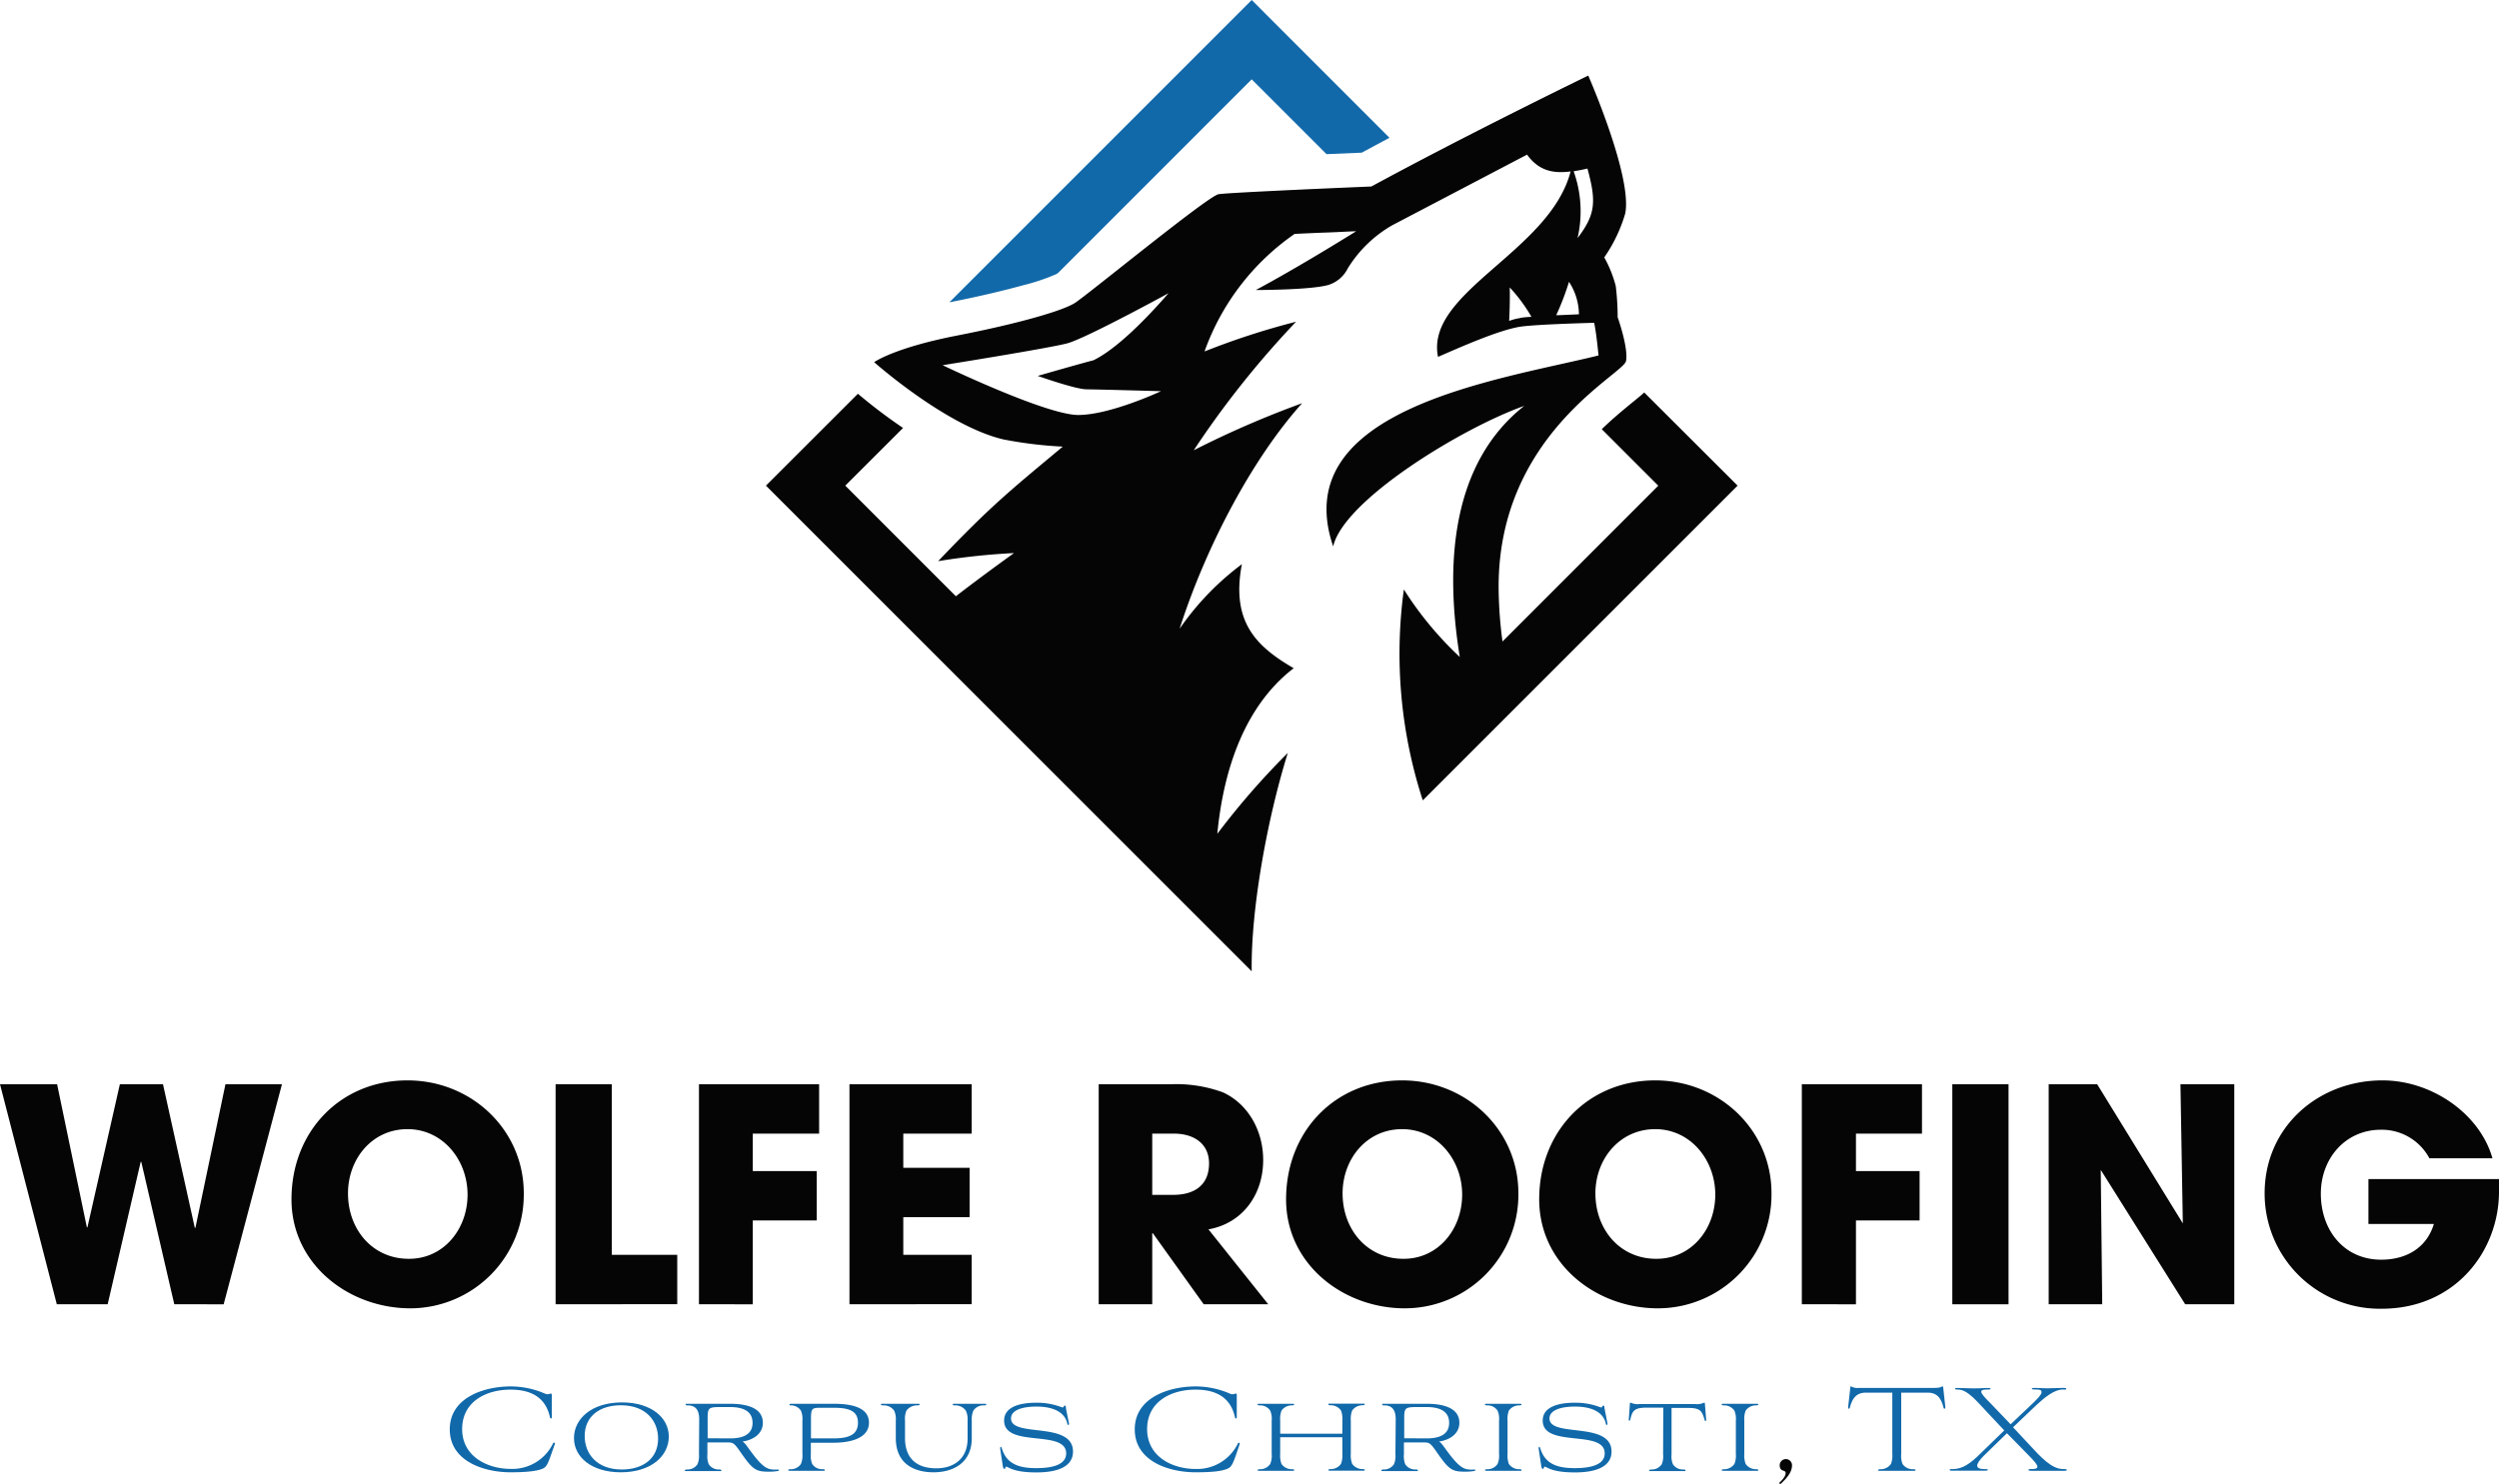 <svg xmlns="http://www.w3.org/2000/svg" viewBox="0 0 420.1 249.52"><defs><style>.cls-1{fill:#050505;}.cls-2{fill:#1169aa;}</style></defs><g id="Layer_2" data-name="Layer 2"><g id="diamond_wolf" data-name="diamond wolf"><path class="cls-1" d="M29.3,219.32l-5.55-23.95h-.1L18.1,219.32H9.55L0,182.32H9.6l5,24.05h.1l5.45-24.05h7.25l5.35,24.15h.1l5.05-24.15H47.4l-9.8,37Z"/><path class="cls-1" d="M49,201.67c0-11.45,8.25-20,19.5-20,10.8,0,19.55,8.35,19.55,18.95A19.11,19.11,0,0,1,69,220C58.65,220,49,212.62,49,201.67Zm29.6-.8c0-5.8-4.15-11-10.1-11s-10,5-10,10.8c0,6.1,4.15,11,10.2,11C74.5,211.72,78.6,206.77,78.6,200.87Z"/><path class="cls-1" d="M93.4,219.32v-37h9.45V211h11v8.3Z"/><path class="cls-1" d="M117.5,219.32v-37h20.2v8.3H126.55v6.3H137.3v8.3H126.55v14.1Z"/><path class="cls-1" d="M142.8,219.32v-37h20.55v8.3h-11.5v5.75H163v8.3H151.85V211h11.5v8.3Z"/><path class="cls-1" d="M202.35,219.32l-8.55-11.95h-.1v11.95h-9v-37h12.1a22.84,22.84,0,0,1,8.75,1.35c4,1.8,6.8,6.15,6.8,11.4,0,5.85-3.5,10.65-9.2,11.65l10.05,12.6Zm-5.15-18.4c3.75,0,6.05-1.75,6.05-5.3,0-3.2-2.4-5-5.95-5h-3.6v10.3Z"/><path class="cls-1" d="M216.2,201.67c0-11.45,8.25-20,19.5-20,10.8,0,19.55,8.35,19.55,18.95A19.11,19.11,0,0,1,236.15,220C225.85,220,216.2,212.62,216.2,201.67Zm29.6-.8c0-5.8-4.15-11-10.1-11s-10,5-10,10.8c0,6.1,4.15,11,10.2,11C241.7,211.72,245.8,206.77,245.8,200.87Z"/><path class="cls-1" d="M258.75,201.67c0-11.45,8.25-20,19.5-20,10.8,0,19.55,8.35,19.55,18.95A19.11,19.11,0,0,1,278.7,220C268.4,220,258.75,212.62,258.75,201.67Zm29.6-.8c0-5.8-4.15-11-10.1-11s-10.05,5-10.05,10.8c0,6.1,4.15,11,10.2,11C284.25,211.72,288.35,206.77,288.35,200.87Z"/><path class="cls-1" d="M302.9,219.32v-37h20.2v8.3H312v6.3H322.7v8.3H312v14.1Z"/><path class="cls-1" d="M328.2,219.32v-37h9.45v37Z"/><path class="cls-1" d="M367.35,219.32l-14.2-22.6.25,22.6h-9v-37h8.15l14.4,23.4-.4-23.4h9.05v37Z"/><path class="cls-1" d="M420.1,200.37c0,9.95-7.3,19.7-19.75,19.7a19.38,19.38,0,0,1-19.65-19.4c0-11.2,9.05-19,19.8-19,8.35,0,16.4,5.65,18.5,13.1H408.4a9.08,9.08,0,0,0-8.15-4.8c-5.95,0-10.1,4.8-10.1,10.75,0,6.15,3.9,11.1,10.15,11.1,4.4,0,7.7-2.15,8.85-6h-11v-7.55h22Z"/><path class="cls-1" d="M299.18,249.27c.78-.72,1-1.25,1-1.55,0-.67-1-.12-1-1.37a1,1,0,0,1,2.07.07c0,1.25-1.1,2.33-1.85,3.05C299.26,249.6,299,249.45,299.18,249.27Z"/><path class="cls-2" d="M92.63,244.65c-.6,1.7-.85,2.1-1.5,2.35s-1.92.57-5.3.57c-4.47,0-10.22-1.85-10.22-7.22s5.8-7.22,10.25-7.22a14.53,14.53,0,0,1,5.7,1.19,1.08,1.08,0,0,0,1,0c.13,0,.2.08.2.3v3.72c0,.23-.25.25-.3,0-.7-3.23-3-4.67-6.65-4.67-4.07,0-8.12,2-8.12,6.64S82,247,85.86,247a7.61,7.61,0,0,0,7.1-4.27c.1-.23.4-.18.3.12Z"/><path class="cls-2" d="M104.56,235.82c4.9,0,7.87,2.55,7.87,5.75s-2.9,6-8.07,6c-4.9,0-7.87-2.55-7.87-5.75S99.39,235.82,104.56,235.82Zm-6.27,5.65c0,2.95,2,5.63,6.25,5.63,3.59,0,6.09-1.88,6.09-5.18,0-2.95-2-5.62-6.25-5.62C100.79,236.3,98.29,238.17,98.29,241.47Z"/><path class="cls-2" d="M117.54,238.7c0-1.13-.28-2.38-1.9-2.38-.25,0-.38,0-.38-.15s.1-.12.25-.12c.88,0,1.58,0,2.63,0,1.25,0,2.27,0,3,0h1.6c2.73,0,5.5.65,5.5,3.2,0,1.9-1.7,2.92-3.45,3.15.35.07,1,1.1,1.4,1.62,2,2.73,2.8,3,3.68,3.08a5.08,5.08,0,0,0,.87,0c.23,0,.28.2.05.25a9.16,9.16,0,0,1-1.42.12c-2.2,0-2.75-.22-4.73-3.07-1.25-1.8-1.35-1.85-2.42-1.85H119c-.05,0-.08,0-.08.1v1.9a3.51,3.51,0,0,0,.23,1.67,2,2,0,0,0,1.64.88c.25,0,.48,0,.48.15s-.12.12-.4.12c-1,0-2,0-2.65,0s-1.62,0-2.7,0c-.25,0-.4,0-.4-.12s.2-.15.45-.15a2,2,0,0,0,1.68-.88,3.57,3.57,0,0,0,.25-1.67Zm5.19,3.17c2.25,0,3.78-.7,3.78-2.62s-1.53-2.65-3.78-2.65h-1.6c-2.07,0-2.17.15-2.17,2v3.15c0,.08,0,.1.08.1Z"/><path class="cls-2" d="M134.89,238.87a3.52,3.52,0,0,0-.25-1.67,2,2,0,0,0-1.73-.88c-.25,0-.25-.27,0-.27,1,0,2.05,0,2.65,0s1.35,0,2.32,0h2.28c2.42,0,5.92.37,5.92,3.17s-3.5,3.38-5.92,3.38h-3.77c-.06,0-.08,0-.08.07v1.83a3.51,3.51,0,0,0,.23,1.67,1.94,1.94,0,0,0,1.64.88c.25,0,.48,0,.48.15s-.12.12-.4.12c-1.18,0-1.93,0-2.67,0s-1.6,0-2.68,0c-.25,0-.4,0-.4-.12s.2-.15.45-.15a2,2,0,0,0,1.68-.88,3.57,3.57,0,0,0,.25-1.67Zm5.19,3c2.5,0,4.15-.55,4.15-2.63s-1.65-2.52-4.15-2.52h-2c-1.65,0-1.75.05-1.75,2.15v2.92s0,.08.08.08Z"/><path class="cls-2" d="M162.66,238.87a3.35,3.35,0,0,0-.3-1.67,2.13,2.13,0,0,0-1.68-.88c-.27,0-.52,0-.52-.15s.17-.12.4-.12c1,0,1.8,0,2.45,0s1.25,0,2.37,0c.3,0,.43,0,.43.12s-.2.15-.45.15a2,2,0,0,0-1.73.88,3.72,3.72,0,0,0-.27,1.67v3c0,3.9-2.85,5.7-6.45,5.7-2.65,0-6.32-1-6.32-5.77v-2.93a3.3,3.3,0,0,0-.28-1.67,2.11,2.11,0,0,0-1.7-.88c-.25,0-.52,0-.52-.15s.15-.12.42-.12c1.13,0,1.93,0,2.83,0s1.9,0,2.84,0c.3,0,.43,0,.43.12s-.2.15-.45.15a2.18,2.18,0,0,0-1.78.88,3.56,3.56,0,0,0-.24,1.67v2.93c0,4.2,2.89,5.1,5.24,5.1,3,0,5.28-1.63,5.28-5Z"/><path class="cls-2" d="M179.71,239.37c0,.1,0,.2-.1.23s-.15-.08-.18-.18c-.47-2.22-2.8-2.9-5.2-2.9-2.2,0-4.27.53-4.27,2,0,3.27,10.42.4,10.42,5.57,0,2.35-2.25,3.5-6.15,3.5-3.25,0-4.24-.6-4.87-.9-.45-.22-.28.25-.47.3s-.28-.2-.35-.72l-.4-2.65c0-.18,0-.3.07-.33s.15.08.2.25c.85,2.85,3.25,3.33,5.82,3.33,2.88,0,5-.65,5-2.48,0-4.1-10.43-.85-10.43-5.52,0-2.4,2.85-3,5.4-3a11.69,11.69,0,0,1,4.25.75c.48.18.28-.25.53-.25s.15.08.27.75Z"/><path class="cls-2" d="M207.78,244.65c-.6,1.7-.85,2.1-1.5,2.35-.8.3-1.92.57-5.3.57-4.47,0-10.22-1.85-10.22-7.22s5.8-7.22,10.25-7.22a14.53,14.53,0,0,1,5.7,1.19,1.08,1.08,0,0,0,1,0c.13,0,.2.08.2.3v3.72c0,.23-.25.25-.3,0-.7-3.23-3-4.67-6.65-4.67-4.07,0-8.12,2-8.12,6.64s4.25,6.7,8.15,6.7a7.61,7.61,0,0,0,7.1-4.27c.1-.23.4-.18.3.12Z"/><path class="cls-2" d="M225.66,241.8c0-.08,0-.13-.13-.13H215.28c-.05,0-.07,0-.07.08v2.75a4,4,0,0,0,.22,1.67,2.09,2.09,0,0,0,1.65.88c.25,0,.48,0,.48.15s-.13.12-.4.12c-.88,0-1.65,0-2.5,0s-1.8,0-2.85,0c-.25,0-.4,0-.4-.12s.25-.15.5-.15a2,2,0,0,0,1.62-.88,3.44,3.44,0,0,0,.25-1.67v-5.63a3.39,3.39,0,0,0-.25-1.67,2,2,0,0,0-1.62-.88c-.25,0-.5,0-.5-.15s.15-.12.4-.12c.9,0,1.65,0,2.52,0s1.78,0,2.83,0c.27,0,.4,0,.4.12s-.23.15-.48.15a2.09,2.09,0,0,0-1.65.88,3.94,3.94,0,0,0-.22,1.67V241s0,.08.07.08h10.25c.1,0,.13,0,.13-.08v-2.15a3.89,3.89,0,0,0-.23-1.67,2.07,2.07,0,0,0-1.65-.88c-.25,0-.47,0-.47-.15s.12-.12.37-.12c.9,0,1.83,0,2.68,0s1.65,0,2.7,0c.25,0,.37,0,.37.12s-.22.15-.47.15a2.12,2.12,0,0,0-1.65.88,3.89,3.89,0,0,0-.23,1.67v5.63a4,4,0,0,0,.23,1.67,2.12,2.12,0,0,0,1.65.88c.25,0,.47,0,.47.15s-.12.12-.37.12c-.9,0-1.8,0-2.68,0s-1.62,0-2.7,0c-.25,0-.37,0-.37-.12s.22-.15.47-.15a2.07,2.07,0,0,0,1.65-.88,4,4,0,0,0,.23-1.67Z"/><path class="cls-2" d="M234.63,238.7c0-1.13-.27-2.38-1.89-2.38-.25,0-.38,0-.38-.15s.1-.12.25-.12c.88,0,1.57,0,2.62,0,1.25,0,2.28,0,3,0h1.6c2.73,0,5.5.65,5.5,3.2,0,1.9-1.7,2.92-3.45,3.15.35.07,1,1.1,1.4,1.62,2,2.73,2.8,3,3.68,3.08a5.08,5.08,0,0,0,.87,0c.23,0,.28.2,0,.25a9.16,9.16,0,0,1-1.42.12c-2.2,0-2.75-.22-4.73-3.07-1.25-1.8-1.35-1.85-2.42-1.85h-3.18s-.07,0-.07.1v1.9a3.69,3.69,0,0,0,.22,1.67,2,2,0,0,0,1.65.88c.25,0,.48,0,.48.15s-.13.12-.4.12c-1,0-2,0-2.65,0s-1.62,0-2.7,0c-.25,0-.4,0-.4-.12s.2-.15.45-.15a2,2,0,0,0,1.67-.88,3.44,3.44,0,0,0,.25-1.67Zm5.2,3.17c2.25,0,3.78-.7,3.78-2.62s-1.53-2.65-3.78-2.65h-1.6c-2.07,0-2.17.15-2.17,2v3.15c0,.08,0,.1.07.1Z"/><path class="cls-2" d="M252,238.87a3.39,3.39,0,0,0-.25-1.67,2,2,0,0,0-1.62-.88c-.25,0-.5,0-.5-.15s.15-.12.4-.12c1,0,1.7,0,2.65,0s1.77,0,2.7,0c.27,0,.4,0,.4.12s-.23.15-.48.15a2.09,2.09,0,0,0-1.65.88,3.94,3.94,0,0,0-.22,1.67v5.63a4,4,0,0,0,.22,1.67,2.09,2.09,0,0,0,1.65.88c.25,0,.48,0,.48.15s-.13.12-.4.12c-1,0-1.83,0-2.75,0s-1.63,0-2.6,0c-.25,0-.4,0-.4-.12s.25-.15.5-.15a2,2,0,0,0,1.62-.88,3.44,3.44,0,0,0,.25-1.67Z"/><path class="cls-2" d="M270.23,239.37c0,.1,0,.2-.1.23s-.15-.08-.17-.18c-.48-2.22-2.8-2.9-5.2-2.9-2.2,0-4.28.53-4.28,2,0,3.27,10.43.4,10.43,5.57,0,2.35-2.25,3.5-6.15,3.5-3.25,0-4.25-.6-4.88-.9-.45-.22-.27.25-.47.3s-.28-.2-.35-.72l-.4-2.65c0-.18,0-.3.07-.33s.15.08.2.25c.85,2.85,3.25,3.33,5.83,3.33,2.87,0,5-.65,5-2.48,0-4.1-10.42-.85-10.42-5.52,0-2.4,2.85-3,5.4-3a11.74,11.74,0,0,1,4.25.75c.47.18.27-.25.52-.25s.15.08.28.75Z"/><path class="cls-2" d="M279.61,236.7h-2.8c-2.1,0-2.43.55-2.75,2.05-.05.22-.28.17-.25-.05L274,236c0-.08,0-.13.15-.13a2.76,2.76,0,0,0,1.45.23H285a2.76,2.76,0,0,0,1.45-.23c.12,0,.15.05.15.13l.22,2.75c0,.25-.17.3-.25.05-.45-1.48-.65-2.05-2.75-2.05H281v7.8a3.51,3.51,0,0,0,.23,1.67,2,2,0,0,0,1.65.88c.25,0,.47,0,.47.15s-.12.12-.4.12c-.8,0-1.62,0-2.5,0s-1.8,0-2.82,0c-.28,0-.4,0-.4-.12s.22-.15.47-.15a2,2,0,0,0,1.65-.88,3.51,3.51,0,0,0,.23-1.67Z"/><path class="cls-2" d="M291.81,238.87a3.52,3.52,0,0,0-.25-1.67,2.05,2.05,0,0,0-1.63-.88c-.25,0-.5,0-.5-.15s.15-.12.4-.12c1,0,1.7,0,2.65,0s1.78,0,2.7,0c.28,0,.4,0,.4.12s-.22.15-.47.15a2.07,2.07,0,0,0-1.65.88,3.89,3.89,0,0,0-.23,1.67v5.63a4,4,0,0,0,.23,1.67,2.07,2.07,0,0,0,1.65.88c.25,0,.47,0,.47.15s-.12.12-.4.12c-1,0-1.82,0-2.75,0s-1.62,0-2.6,0c-.25,0-.4,0-.4-.12s.25-.15.5-.15a2.05,2.05,0,0,0,1.63-.88,3.57,3.57,0,0,0,.25-1.67Z"/><path class="cls-2" d="M318.11,234.18h-4.45c-1.63,0-2.28,1-2.7,2.54a.16.16,0,0,1-.18.15c-.1,0-.1-.22-.1-.22l.38-3.4c0-.1,0-.12.12-.12a2.13,2.13,0,0,0,1.3.25h12.73c1.12,0,1.2-.25,1.29-.25s.16.05.16.12l.37,3.4c0,.17-.07.22-.12.22a.16.16,0,0,1-.18-.15c-.4-1.57-1.05-2.54-2.67-2.54h-4.45V244.5a3.69,3.69,0,0,0,.22,1.67,2,2,0,0,0,1.65.88c.25,0,.53,0,.53.15s-.2.12-.43.12c-1,0-2,0-2.72,0s-1.73,0-2.73,0c-.25,0-.42,0-.42-.12s.27-.15.52-.15a2.07,2.07,0,0,0,1.65-.88,3.83,3.83,0,0,0,.23-1.67Z"/><path class="cls-2" d="M337.38,241l-3.9,3.8c-.7.7-1.1,1.28-1.1,1.65s.38.58,1.18.58c.35,0,.62,0,.62.12s-.2.15-.47.15c-.9,0-1.83,0-2.75,0s-1.8,0-2.73,0c-.32,0-.47,0-.47-.15s.12-.12.52-.12c1.68,0,3-1,4.53-2.5l4.12-4-3.07-3.27c-1.38-1.45-3.1-3.6-4.65-3.6-.3,0-.55,0-.55-.13s.12-.14.42-.14c1.1,0,1.53.07,2.68.07,1.4,0,1.55-.07,2.32-.07.23,0,.55,0,.55.14s-.37.13-.72.13c-.6,0-.85.12-.85.35,0,.38.65,1.05,1.6,2L338,239.5l3.8-3.6c.8-.78,1.4-1.4,1.4-1.8s-.3-.45-1-.45c-.35,0-.63,0-.63-.13s.18-.14.53-.14c.87,0,1.07.07,2,.07s1.85-.07,2.77-.07c.33,0,.48,0,.48.17s-.33.1-.58.1c-1.4,0-3,1.28-4.42,2.6L338.41,240l2.75,2.95c1.89,2.05,3.74,4.07,5.62,4.07.3,0,.67,0,.67.15s-.22.15-.57.15c-1.08,0-1.48,0-2.65,0-1.35,0-2,0-2.67,0-.28,0-.55,0-.55-.17s.37-.13.67-.13c.57,0,.82-.15.82-.37,0-.43-.72-1.15-1.54-2Z"/><path class="cls-2" d="M172.14,47.93a34.32,34.32,0,0,0,5.48-1.86,1.84,1.84,0,0,1,.25-.17l32.55-32.56L223,25.92l5.93-.25c1.54-.84,3.1-1.67,4.65-2.5L210.42,0,159.61,50.82l.08,0C163.85,50,168,49.06,172.14,47.93Z"/><path class="cls-1" d="M276.41,66c-1,.89-2.05,1.7-3,2.5-1.43,1.18-2.82,2.38-4.14,3.67l9.5,9.5-26.19,26.2a72.49,72.49,0,0,1-.64-8.17c-.58-26.41,21-36.73,21.41-39s-1.41-7.36-1.41-7.36a44.38,44.38,0,0,0-.32-5.25,20.5,20.5,0,0,0-1.93-4.81,25.45,25.45,0,0,0,3.52-7.37c1.25-6.19-6.21-23.2-6.21-23.2s-19.88,9.64-36.46,18.65c-10.16.42-24.52,1.08-25.7,1.3-1.83.34-22.1,17-24.17,18.3s-9.3,3.42-19.85,5.48-13.87,4.46-13.87,4.46,12.16,10.79,21.78,13a69.76,69.76,0,0,0,9.93,1.2c-8.93,7.46-12,9.87-20.95,19.26A114.18,114.18,0,0,1,170.46,93c-3.16,2.28-6.59,4.8-9.77,7.26L142.1,81.66l9.71-9.7a88.25,88.25,0,0,1-7.59-5.75L128.76,81.66l81.66,81.67c-.15-10.61,2.68-25.89,6.07-36.72a127.19,127.19,0,0,0-11.85,13.6c1.07-11.2,4.8-21.68,12.84-27.85-6.4-3.71-10.54-7.87-8.71-17.49a46.31,46.31,0,0,0-10.47,10.86C202.81,91.67,210.63,77,218.9,67.8a163.52,163.52,0,0,0-18.22,7.91,156.77,156.77,0,0,1,17.2-21.61,125.21,125.21,0,0,0-15.39,5,40.62,40.62,0,0,1,15.15-19.77c1.8-.08,3.57-.17,5.35-.23s3.31-.16,5-.22c-10.76,6.69-16.89,9.89-16.89,9.89s9.23,0,12.19-.85a5.41,5.41,0,0,0,3.25-2.74,21.07,21.07,0,0,1,7.54-7.32L256.71,26c2,2.76,4.43,3.2,7.32,2.83-3.5,13.53-24.49,20.26-22.29,31.18,3.62-1.57,10.5-4.65,14.09-5.11,2.6-.33,9.33-.54,12.16-.62.37,1.76.62,4.46.74,5.49-16.6,4.11-52.52,8.93-44.61,32.12,1.73-7.76,21.6-19.91,32.12-23.64-12,9.47-13.47,26-10.84,42.22A57.73,57.73,0,0,1,236,99.12a79.76,79.76,0,0,0,3.18,35.46l52.92-52.92Zm-93.8-.53c1.79,0,12.56.31,12.56.31s-8.52,4-13.92,4-22.79-8.37-22.79-8.37,17.79-2.84,20.93-3.67,17.05-8.44,17.05-8.44c-4.23,4.86-8.95,9.49-12.62,11.28-2.45.63-9.37,2.63-9.37,2.63S180.81,65.46,182.61,65.46Zm73-12a9.6,9.6,0,0,0-1.91.49c.17-3.21.1-5.62.1-5.62a26.73,26.73,0,0,1,3.65,4.94C256.84,53.3,256.24,53.35,255.63,53.44ZM262,53h-.39a43.37,43.37,0,0,0,2.15-5.61,10.17,10.17,0,0,1,1.67,5.46Zm3.18-12.89a19.93,19.93,0,0,0-.64-11.31c.74-.12,1.52-.27,2.32-.46C268.39,33.94,268.23,36.09,265.13,40.13Z"/></g></g></svg>